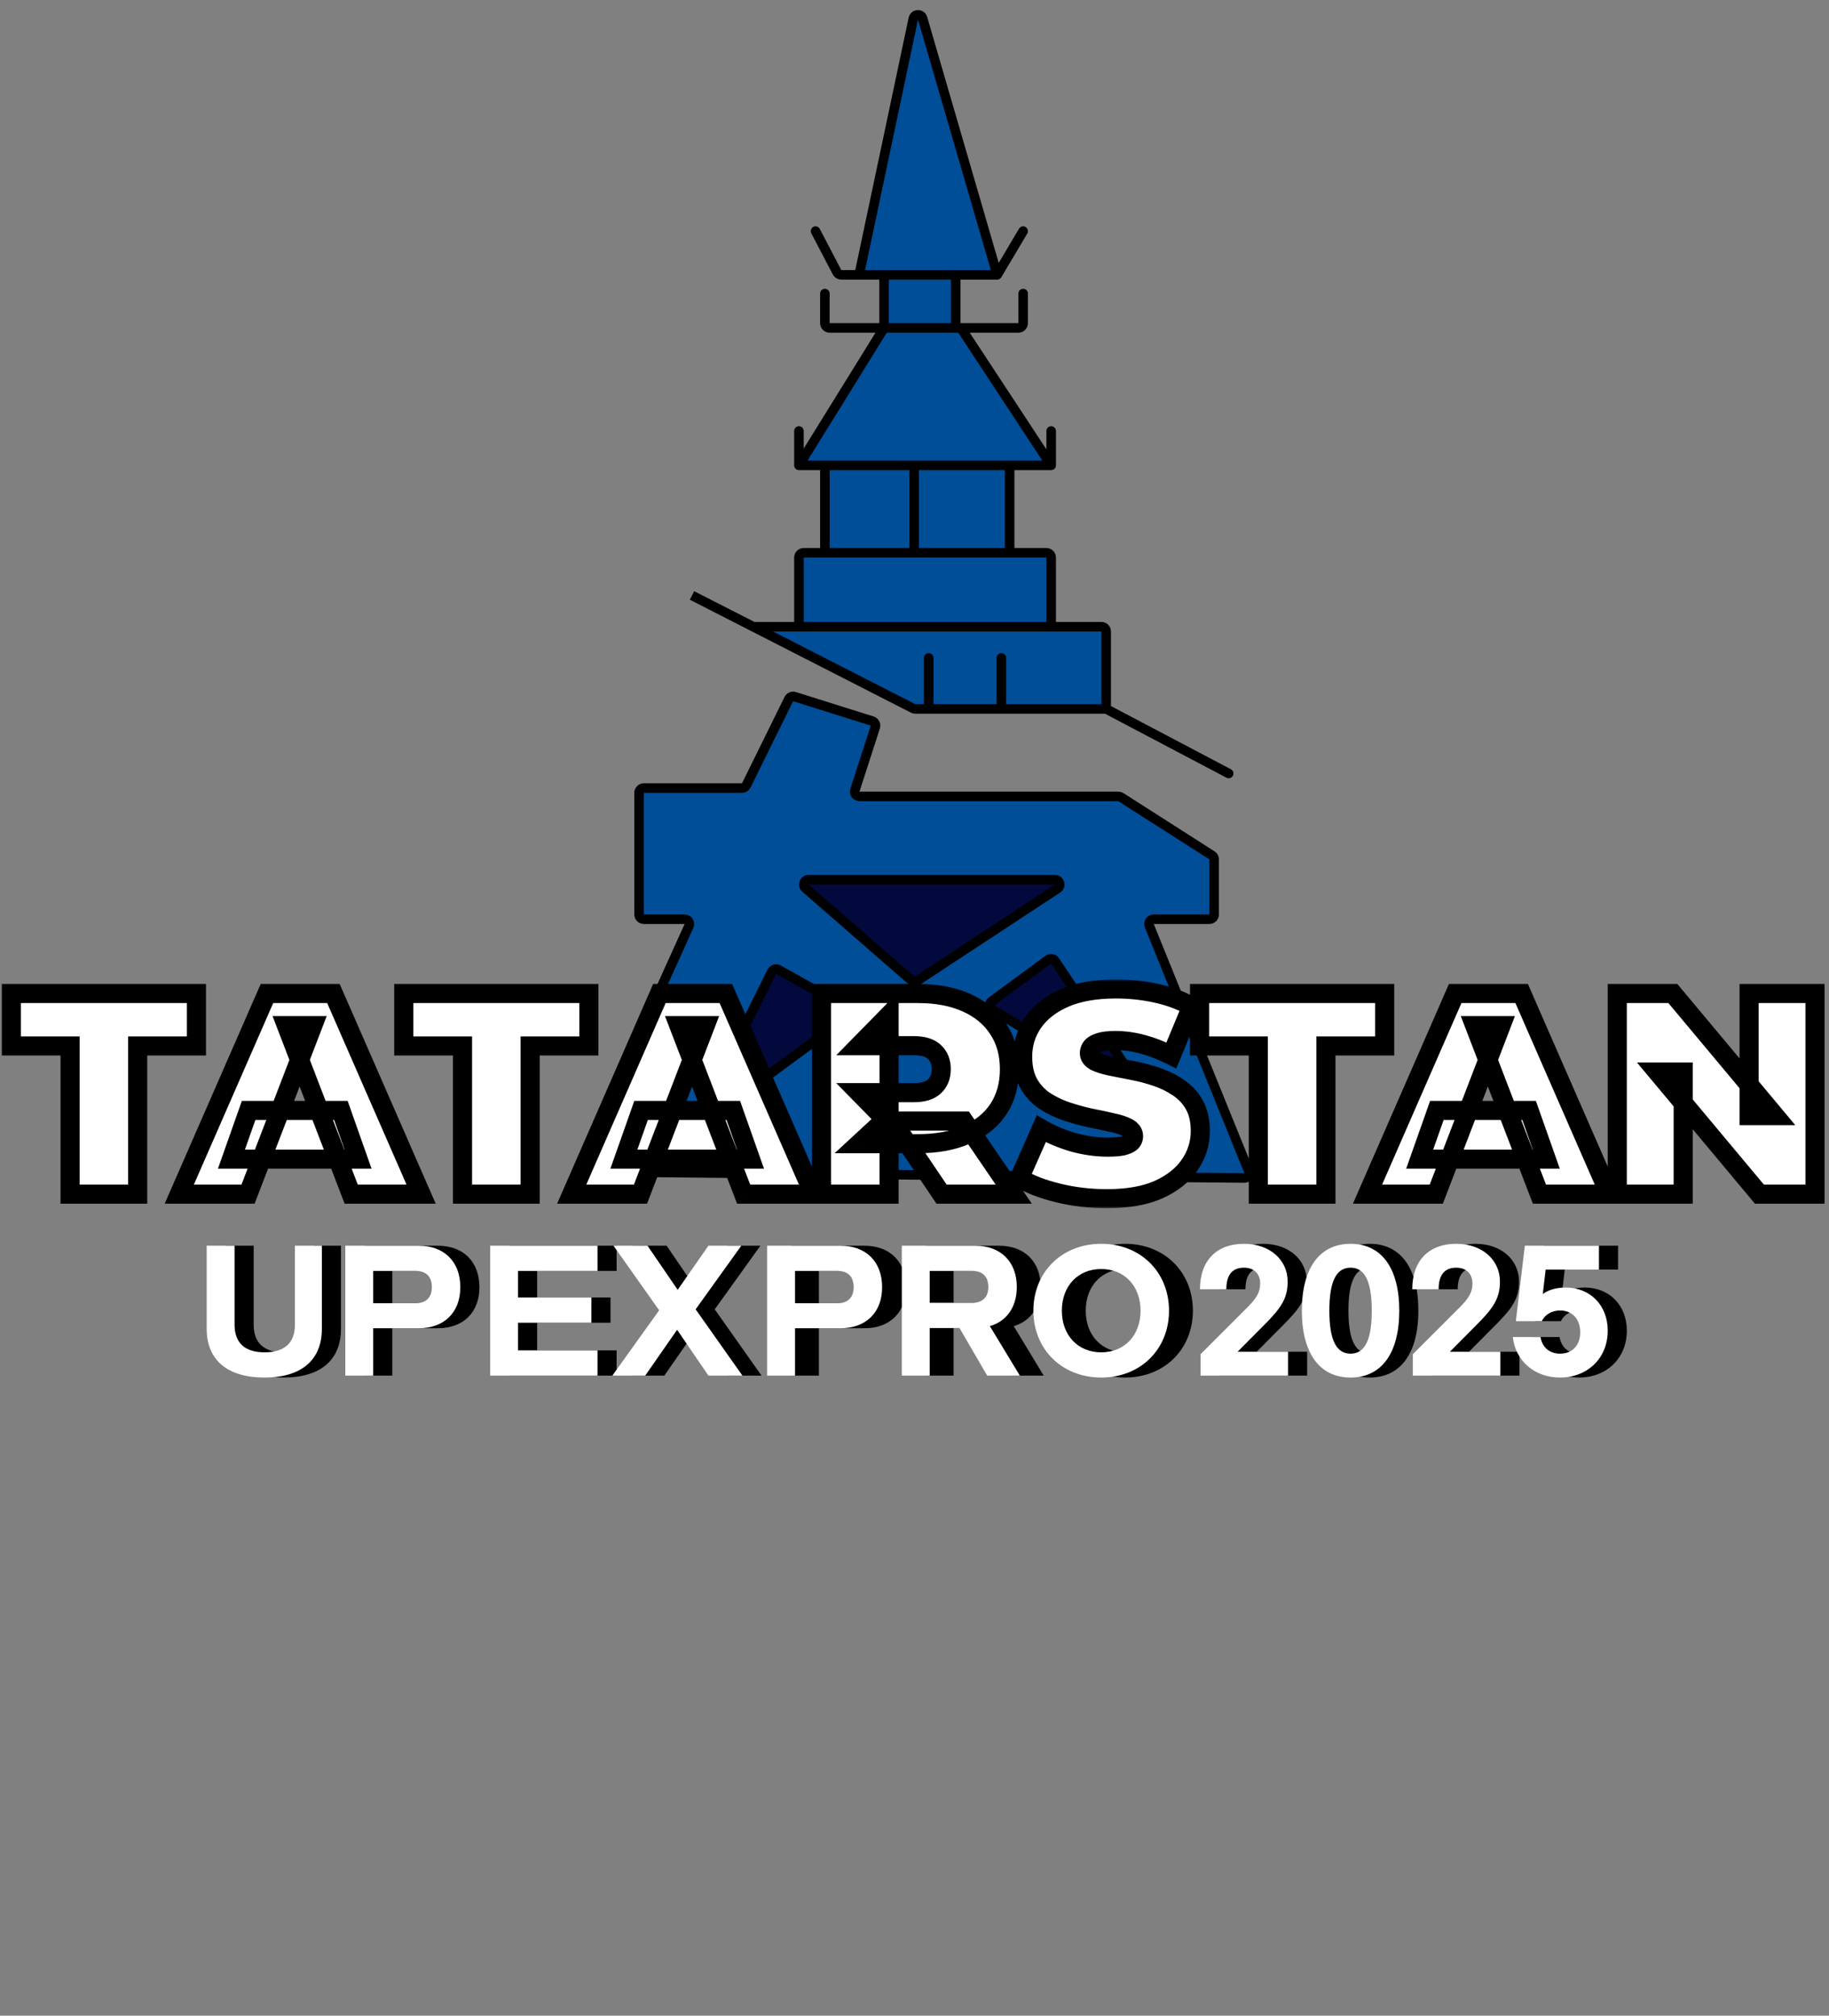 <?xml version="1.0" encoding="UTF-8"?> <svg xmlns="http://www.w3.org/2000/svg" width="383" height="422" viewBox="0 0 383 422" fill="none"><rect x="0" y="0" width="383" height="422" fill="#808080" stroke="none"/><path d="M240.677 193.824L261.511 245.246C261.779 245.907 261.288 246.628 260.575 246.621L122.534 245.327C121.812 245.32 121.334 244.573 121.632 243.915L144.272 193.86C144.572 193.198 144.088 192.448 143.361 192.448H134.825C134.273 192.448 133.825 192 133.825 191.448V165.987C133.825 165.434 134.273 164.987 134.825 164.987H155.375C155.756 164.987 156.103 164.77 156.272 164.429L165.182 146.358C165.4 145.916 165.908 145.698 166.379 145.846L182.641 150.954C183.171 151.12 183.464 151.687 183.293 152.215L179.026 165.423C178.817 166.069 179.299 166.73 179.977 166.73H234.176C234.367 166.73 234.553 166.785 234.714 166.888L253.787 179.076C254.075 179.26 254.249 179.578 254.249 179.919V191.448C254.249 192 253.801 192.448 253.249 192.448H241.604C240.894 192.448 240.411 193.166 240.677 193.824Z" fill="#004E98"></path><path d="M231.642 132.205V148.423H209.688H194.472H191.669C191.511 148.423 191.355 148.385 191.214 148.313L144.911 124.666L157.522 131.096C157.662 131.167 157.818 131.205 157.976 131.205H167.3V116.73C167.3 116.178 167.748 115.73 168.3 115.73H172.734V98.423C172.734 97.871 173.182 97.423 173.734 97.423H167.3L185.125 68.654V58.538C185.125 57.986 185.572 57.538 186.125 57.538H179.908L191.255 3.9C191.471 2.882 192.903 2.829 193.194 3.828L208.818 57.538H199.123C199.676 57.538 200.123 57.986 200.123 58.538V68.654H200.671C201.007 68.654 201.322 68.823 201.506 69.104L220.121 97.423H210.427C210.979 97.423 211.427 97.871 211.427 98.423V115.73H219.121C219.674 115.73 220.121 116.178 220.121 116.73V131.205H230.642C231.194 131.205 231.642 131.652 231.642 132.205Z" fill="#004E98"></path><path d="M257.292 161.935L231.642 148.423M231.642 148.423V132.205C231.642 131.652 231.194 131.205 230.642 131.205H220.121M231.642 148.423H209.688M209.688 137.743V148.423M209.688 148.423H194.472M194.472 148.423H191.669C191.511 148.423 191.355 148.385 191.214 148.313L144.911 124.666L157.522 131.096C157.662 131.167 157.818 131.205 157.976 131.205H167.3M194.472 148.423V137.743M220.121 131.205V116.73C220.121 116.178 219.674 115.73 219.121 115.73H211.427M220.121 131.205H167.3M167.3 131.205V116.73C167.3 116.178 167.748 115.73 168.3 115.73H172.734M211.427 115.73V98.423C211.427 97.871 210.979 97.423 210.427 97.423H191.428M211.427 115.73H191.428M191.428 115.73H172.734M191.428 115.73V97.423M172.734 115.73V98.423C172.734 97.871 173.182 97.423 173.734 97.423H191.428M220.121 90.231V97.423M220.121 97.423H167.3M220.121 97.423L201.506 69.104C201.321 68.823 201.007 68.654 200.671 68.654H200.123M167.3 97.423V90.231M167.3 97.423L185.125 68.654M185.125 68.654V58.538C185.125 57.986 185.572 57.538 186.125 57.538H199.123C199.676 57.538 200.123 57.986 200.123 58.538V68.654M185.125 68.654H200.123M214.252 61.461V67.654C214.252 68.206 213.805 68.654 213.252 68.654H200.123M172.734 61.461V67.654C172.734 68.206 173.182 68.654 173.734 68.654H200.123M214.252 48.385L208.818 57.538M208.818 57.538H179.908M208.818 57.538L193.194 3.828C192.903 2.829 191.471 2.882 191.255 3.9L179.908 57.538M170.778 48.385L175.28 57.001C175.452 57.331 175.794 57.538 176.166 57.538H179.908M121.632 243.915L144.272 193.86C144.572 193.198 144.088 192.448 143.361 192.448H134.825C134.273 192.448 133.825 192 133.825 191.448V165.987C133.825 165.434 134.273 164.987 134.825 164.987H155.375C155.756 164.987 156.103 164.77 156.272 164.429L165.182 146.358C165.4 145.916 165.908 145.698 166.379 145.846L182.641 150.954C183.171 151.12 183.464 151.687 183.293 152.215L179.026 165.423C178.817 166.069 179.299 166.73 179.977 166.73H234.176C234.367 166.73 234.553 166.785 234.714 166.888L253.787 179.076C254.075 179.26 254.249 179.578 254.249 179.919V191.448C254.249 192 253.801 192.448 253.249 192.448H241.604C240.894 192.448 240.411 193.166 240.677 193.824L261.511 245.246C261.779 245.907 261.288 246.628 260.575 246.621L122.534 245.327C121.812 245.32 121.334 244.573 121.632 243.915Z" stroke="black" stroke-width="2" stroke-linecap="round"></path><path d="M221.46 186.015L192.063 205.34C191.688 205.586 191.195 205.553 190.857 205.258L168.663 185.934C167.966 185.327 168.395 184.18 169.32 184.18H220.911C221.903 184.18 222.289 185.47 221.46 186.015Z" fill="#03093C"></path><path d="M148.451 234.255L177.574 212.779C178.159 212.348 178.103 211.457 177.469 211.102L163.002 203.001C162.502 202.722 161.871 202.917 161.617 203.43L146.962 233.006C146.496 233.946 147.607 234.878 148.451 234.255Z" fill="#03093C"></path><path d="M221.46 186.015L192.063 205.34C191.688 205.586 191.195 205.553 190.857 205.258L168.663 185.934C167.966 185.327 168.395 184.18 169.32 184.18H220.911C221.903 184.18 222.289 185.47 221.46 186.015Z" stroke="black" stroke-width="2" stroke-linecap="round"></path><path d="M148.451 234.255L177.574 212.779C178.159 212.348 178.103 211.457 177.469 211.102L163.002 203.001C162.502 202.722 161.871 202.917 161.617 203.43L146.962 233.006C146.496 233.946 147.607 234.878 148.451 234.255Z" stroke="black" stroke-width="2" stroke-linecap="round"></path><path d="M219.495 200.917L207.633 209.651C207.059 210.074 207.099 210.946 207.711 211.313L237.366 229.154C238.282 229.705 239.307 228.629 238.713 227.741L220.919 201.166C220.602 200.692 219.954 200.579 219.495 200.917Z" fill="#03093C" stroke="black" stroke-width="2" stroke-linecap="round"></path><mask id="path-5-outside-1_1631_1174" maskUnits="userSpaceOnUse" x="0" y="205" width="383" height="48" fill="black"><rect fill="white" y="205" width="383" height="48"></rect><path d="M14.674 250V218.98H2.374V208H41.134V218.98H28.834V250H14.674ZM37.542 250L55.902 208H69.822L88.182 250H73.542L59.982 214.72H65.502L51.942 250H37.542ZM48.462 242.68L52.062 232.48H71.382L74.982 242.68H48.462ZM96.853 250V218.98H84.552V208H123.313V218.98H111.013V250H96.853ZM119.721 250L138.081 208H152.001L170.361 250H155.721L142.161 214.72H147.681L134.121 250H119.721ZM130.641 242.68L134.241 232.48H153.561L157.161 242.68H130.641ZM172.021 250V208H192.241C196.161 208 199.541 208.64 202.381 209.92C205.261 211.2 207.481 213.04 209.041 215.44C210.601 217.8 211.381 220.6 211.381 223.84C211.381 227.08 210.601 229.88 209.041 232.24C207.481 234.56 205.261 236.34 202.381 237.58C199.541 238.82 196.161 239.44 192.241 239.44H179.881L186.181 233.62V250H172.021ZM197.161 250L186.841 234.7H201.841L212.281 250H197.161ZM186.181 235.18L179.881 228.76H191.341C193.301 228.76 194.741 228.32 195.661 227.44C196.621 226.56 197.101 225.36 197.101 223.84C197.101 222.32 196.621 221.12 195.661 220.24C194.741 219.36 193.301 218.92 191.341 218.92H179.881L186.181 212.5V235.18ZM231.788 250.96C228.268 250.96 224.868 250.56 221.588 249.76C218.308 248.96 215.608 247.92 213.488 246.64L218.048 236.32C220.048 237.48 222.268 238.42 224.708 239.14C227.188 239.82 229.588 240.16 231.908 240.16C233.268 240.16 234.328 240.08 235.088 239.92C235.888 239.72 236.468 239.46 236.828 239.14C237.188 238.78 237.368 238.36 237.368 237.88C237.368 237.12 236.948 236.52 236.108 236.08C235.268 235.64 234.148 235.28 232.748 235C231.388 234.68 229.888 234.36 228.248 234.04C226.608 233.68 224.948 233.22 223.268 232.66C221.628 232.1 220.108 231.36 218.708 230.44C217.348 229.52 216.248 228.32 215.408 226.84C214.568 225.32 214.148 223.44 214.148 221.2C214.148 218.6 214.868 216.24 216.308 214.12C217.788 211.96 219.968 210.24 222.848 208.96C225.768 207.68 229.388 207.04 233.708 207.04C236.548 207.04 239.348 207.34 242.108 207.94C244.868 208.54 247.348 209.46 249.548 210.7L245.288 220.96C243.208 219.92 241.188 219.14 239.228 218.62C237.308 218.1 235.428 217.84 233.588 217.84C232.228 217.84 231.148 217.96 230.348 218.2C229.548 218.44 228.968 218.76 228.608 219.16C228.288 219.56 228.128 220 228.128 220.48C228.128 221.2 228.548 221.78 229.388 222.22C230.228 222.62 231.328 222.96 232.688 223.24C234.088 223.52 235.608 223.82 237.248 224.14C238.928 224.46 240.588 224.9 242.228 225.46C243.868 226.02 245.368 226.76 246.728 227.68C248.128 228.6 249.248 229.8 250.088 231.28C250.928 232.76 251.348 234.6 251.348 236.8C251.348 239.36 250.608 241.72 249.128 243.88C247.688 246 245.528 247.72 242.648 249.04C239.768 250.32 236.148 250.96 231.788 250.96ZM263.495 250V218.98H251.195V208H289.955V218.98H277.655V250H263.495ZM286.364 250L304.724 208H318.644L337.004 250H322.364L308.804 214.72H314.324L300.764 250H286.364ZM297.284 242.68L300.884 232.48H320.204L323.804 242.68H297.284ZM338.664 250V208H350.304L371.664 233.56H366.264V208H380.064V250H368.424L347.064 224.44H352.464V250H338.664Z"></path></mask><path d="M14.674 250V218.98H2.374V208H41.134V218.98H28.834V250H14.674ZM37.542 250L55.902 208H69.822L88.182 250H73.542L59.982 214.72H65.502L51.942 250H37.542ZM48.462 242.68L52.062 232.48H71.382L74.982 242.68H48.462ZM96.853 250V218.98H84.552V208H123.313V218.98H111.013V250H96.853ZM119.721 250L138.081 208H152.001L170.361 250H155.721L142.161 214.72H147.681L134.121 250H119.721ZM130.641 242.68L134.241 232.48H153.561L157.161 242.68H130.641ZM172.021 250V208H192.241C196.161 208 199.541 208.64 202.381 209.92C205.261 211.2 207.481 213.04 209.041 215.44C210.601 217.8 211.381 220.6 211.381 223.84C211.381 227.08 210.601 229.88 209.041 232.24C207.481 234.56 205.261 236.34 202.381 237.58C199.541 238.82 196.161 239.44 192.241 239.44H179.881L186.181 233.62V250H172.021ZM197.161 250L186.841 234.7H201.841L212.281 250H197.161ZM186.181 235.18L179.881 228.76H191.341C193.301 228.76 194.741 228.32 195.661 227.44C196.621 226.56 197.101 225.36 197.101 223.84C197.101 222.32 196.621 221.12 195.661 220.24C194.741 219.36 193.301 218.92 191.341 218.92H179.881L186.181 212.5V235.18ZM231.788 250.96C228.268 250.96 224.868 250.56 221.588 249.76C218.308 248.96 215.608 247.92 213.488 246.64L218.048 236.32C220.048 237.48 222.268 238.42 224.708 239.14C227.188 239.82 229.588 240.16 231.908 240.16C233.268 240.16 234.328 240.08 235.088 239.92C235.888 239.72 236.468 239.46 236.828 239.14C237.188 238.78 237.368 238.36 237.368 237.88C237.368 237.12 236.948 236.52 236.108 236.08C235.268 235.64 234.148 235.28 232.748 235C231.388 234.68 229.888 234.36 228.248 234.04C226.608 233.68 224.948 233.22 223.268 232.66C221.628 232.1 220.108 231.36 218.708 230.44C217.348 229.52 216.248 228.32 215.408 226.84C214.568 225.32 214.148 223.44 214.148 221.2C214.148 218.6 214.868 216.24 216.308 214.12C217.788 211.96 219.968 210.24 222.848 208.96C225.768 207.68 229.388 207.04 233.708 207.04C236.548 207.04 239.348 207.34 242.108 207.94C244.868 208.54 247.348 209.46 249.548 210.7L245.288 220.96C243.208 219.92 241.188 219.14 239.228 218.62C237.308 218.1 235.428 217.84 233.588 217.84C232.228 217.84 231.148 217.96 230.348 218.2C229.548 218.44 228.968 218.76 228.608 219.16C228.288 219.56 228.128 220 228.128 220.48C228.128 221.2 228.548 221.78 229.388 222.22C230.228 222.62 231.328 222.96 232.688 223.24C234.088 223.52 235.608 223.82 237.248 224.14C238.928 224.46 240.588 224.9 242.228 225.46C243.868 226.02 245.368 226.76 246.728 227.68C248.128 228.6 249.248 229.8 250.088 231.28C250.928 232.76 251.348 234.6 251.348 236.8C251.348 239.36 250.608 241.72 249.128 243.88C247.688 246 245.528 247.72 242.648 249.04C239.768 250.32 236.148 250.96 231.788 250.96ZM263.495 250V218.98H251.195V208H289.955V218.98H277.655V250H263.495ZM286.364 250L304.724 208H318.644L337.004 250H322.364L308.804 214.72H314.324L300.764 250H286.364ZM297.284 242.68L300.884 232.48H320.204L323.804 242.68H297.284ZM338.664 250V208H350.304L371.664 233.56H366.264V208H380.064V250H368.424L347.064 224.44H352.464V250H338.664Z" fill="white"></path><path d="M14.674 250H12.674V252H14.674V250ZM14.674 218.98H16.674V216.98H14.674V218.98ZM2.374 218.98H0.374V220.98H2.374V218.98ZM2.374 208V206H0.374V208H2.374ZM41.134 208H43.134V206H41.134V208ZM41.134 218.98V220.98H43.134V218.98H41.134ZM28.834 218.98V216.98H26.834V218.98H28.834ZM28.834 250V252H30.834V250H28.834ZM16.674 250V218.98H12.674V250H16.674ZM14.674 216.98H2.374V220.98H14.674V216.98ZM4.374 218.98V208H0.374V218.98H4.374ZM2.374 210H41.134V206H2.374V210ZM39.134 208V218.98H43.134V208H39.134ZM41.134 216.98H28.834V220.98H41.134V216.98ZM26.834 218.98V250H30.834V218.98H26.834ZM28.834 248H14.674V252H28.834V248ZM37.542 250L35.709 249.199L34.485 252H37.542V250ZM55.902 208V206H54.594L54.069 207.199L55.902 208ZM69.822 208L71.655 207.199L71.13 206H69.822V208ZM88.182 250V252H91.239L90.015 249.199L88.182 250ZM73.542 250L71.675 250.718L72.168 252H73.542V250ZM59.982 214.72V212.72H57.071L58.115 215.438L59.982 214.72ZM65.502 214.72L67.369 215.438L68.413 212.72H65.502V214.72ZM51.942 250V252H53.316L53.809 250.718L51.942 250ZM48.462 242.68L46.576 242.014L45.635 244.68H48.462V242.68ZM52.062 232.48V230.48H50.647L50.176 231.814L52.062 232.48ZM71.382 232.48L73.268 231.814L72.797 230.48H71.382V232.48ZM74.982 242.68V244.68H77.809L76.868 242.014L74.982 242.68ZM39.375 250.801L57.735 208.801L54.069 207.199L35.709 249.199L39.375 250.801ZM55.902 210H69.822V206H55.902V210ZM67.99 208.801L86.35 250.801L90.015 249.199L71.655 207.199L67.99 208.801ZM88.182 248H73.542V252H88.182V248ZM75.409 249.282L61.849 214.002L58.115 215.438L71.675 250.718L75.409 249.282ZM59.982 216.72H65.502V212.72H59.982V216.72ZM63.635 214.002L50.075 249.282L53.809 250.718L67.369 215.438L63.635 214.002ZM51.942 248H37.542V252H51.942V248ZM50.348 243.346L53.948 233.146L50.176 231.814L46.576 242.014L50.348 243.346ZM52.062 234.48H71.382V230.48H52.062V234.48ZM69.496 233.146L73.096 243.346L76.868 242.014L73.268 231.814L69.496 233.146ZM74.982 240.68H48.462V244.68H74.982V240.68ZM96.853 250H94.853V252H96.853V250ZM96.853 218.98H98.853V216.98H96.853V218.98ZM84.552 218.98H82.552V220.98H84.552V218.98ZM84.552 208V206H82.552V208H84.552ZM123.312 208H125.312V206H123.312V208ZM123.312 218.98V220.98H125.312V218.98H123.312ZM111.013 218.98V216.98H109.013V218.98H111.013ZM111.013 250V252H113.013V250H111.013ZM98.853 250V218.98H94.853V250H98.853ZM96.853 216.98H84.552V220.98H96.853V216.98ZM86.552 218.98V208H82.552V218.98H86.552ZM84.552 210H123.312V206H84.552V210ZM121.312 208V218.98H125.312V208H121.312ZM123.312 216.98H111.013V220.98H123.312V216.98ZM109.013 218.98V250H113.013V218.98H109.013ZM111.013 248H96.853V252H111.013V248ZM119.721 250L117.888 249.199L116.664 252H119.721V250ZM138.081 208V206H136.772L136.248 207.199L138.081 208ZM152.001 208L153.833 207.199L153.309 206H152.001V208ZM170.361 250V252H173.418L172.193 249.199L170.361 250ZM155.721 250L153.854 250.718L154.347 252H155.721V250ZM142.161 214.72V212.72H139.25L140.294 215.438L142.161 214.72ZM147.681 214.72L149.548 215.438L150.592 212.72H147.681V214.72ZM134.121 250V252H135.495L135.988 250.718L134.121 250ZM130.641 242.68L128.755 242.014L127.814 244.68H130.641V242.68ZM134.241 232.48V230.48H132.826L132.355 231.814L134.241 232.48ZM153.561 232.48L155.447 231.814L154.976 230.48H153.561V232.48ZM157.161 242.68V244.68H159.988L159.047 242.014L157.161 242.68ZM121.553 250.801L139.913 208.801L136.248 207.199L117.888 249.199L121.553 250.801ZM138.081 210H152.001V206H138.081V210ZM150.168 208.801L168.528 250.801L172.193 249.199L153.833 207.199L150.168 208.801ZM170.361 248H155.721V252H170.361V248ZM157.588 249.282L144.028 214.002L140.294 215.438L153.854 250.718L157.588 249.282ZM142.161 216.72H147.681V212.72H142.161V216.72ZM145.814 214.002L132.254 249.282L135.988 250.718L149.548 215.438L145.814 214.002ZM134.121 248H119.721V252H134.121V248ZM132.527 243.346L136.127 233.146L132.355 231.814L128.755 242.014L132.527 243.346ZM134.241 234.48H153.561V230.48H134.241V234.48ZM151.675 233.146L155.275 243.346L159.047 242.014L155.447 231.814L151.675 233.146ZM157.161 240.68H130.641V244.68H157.161V240.68ZM172.021 250H170.021V252H172.021V250ZM172.021 208V206H170.021V208H172.021ZM202.381 209.92L201.559 211.743L201.569 211.748L202.381 209.92ZM209.041 215.44L207.364 216.53L207.368 216.536L207.372 216.543L209.041 215.44ZM209.041 232.24L210.7 233.356L210.705 233.349L210.709 233.343L209.041 232.24ZM202.381 237.58L201.59 235.743L201.581 235.747L202.381 237.58ZM179.881 239.44L178.524 237.971L174.768 241.44H179.881V239.44ZM186.181 233.62H188.181V229.05L184.824 232.151L186.181 233.62ZM186.181 250V252H188.181V250H186.181ZM197.161 250L195.503 251.118L196.097 252H197.161V250ZM186.841 234.7V232.7H183.079L185.183 235.818L186.841 234.7ZM201.841 234.7L203.493 233.573L202.897 232.7H201.841V234.7ZM212.281 250V252H216.067L213.933 248.873L212.281 250ZM186.181 235.18L184.753 236.581L188.181 240.074V235.18H186.181ZM179.881 228.76V226.76H175.116L178.453 230.161L179.881 228.76ZM195.661 227.44L194.309 225.966L194.294 225.98L194.278 225.995L195.661 227.44ZM195.661 220.24L194.278 221.685L194.294 221.7L194.309 221.714L195.661 220.24ZM179.881 218.92L178.453 217.519L175.116 220.92H179.881V218.92ZM186.181 212.5H188.181V207.606L184.753 211.099L186.181 212.5ZM174.021 250V208H170.021V250H174.021ZM172.021 210H192.241V206H172.021V210ZM192.241 210C195.948 210 199.035 210.606 201.559 211.743L203.203 208.097C200.047 206.674 196.373 206 192.241 206V210ZM201.569 211.748C204.132 212.887 206.036 214.487 207.364 216.53L210.718 214.35C208.926 211.593 206.389 209.513 203.193 208.092L201.569 211.748ZM207.372 216.543C208.686 218.53 209.381 220.934 209.381 223.84H213.381C213.381 220.266 212.516 217.07 210.709 214.337L207.372 216.543ZM209.381 223.84C209.381 226.746 208.686 229.15 207.372 231.137L210.709 233.343C212.516 230.61 213.381 227.414 213.381 223.84H209.381ZM207.381 231.124C206.061 233.087 204.161 234.636 201.59 235.743L203.172 239.417C206.36 238.044 208.901 236.033 210.7 233.356L207.381 231.124ZM201.581 235.747C199.05 236.852 195.956 237.44 192.241 237.44V241.44C196.366 241.44 200.031 240.788 203.181 239.413L201.581 235.747ZM192.241 237.44H179.881V241.44H192.241V237.44ZM181.238 240.909L187.538 235.089L184.824 232.151L178.524 237.971L181.238 240.909ZM184.181 233.62V250H188.181V233.62H184.181ZM186.181 248H172.021V252H186.181V248ZM198.819 248.882L188.499 233.582L185.183 235.818L195.503 251.118L198.819 248.882ZM186.841 236.7H201.841V232.7H186.841V236.7ZM200.189 235.827L210.629 251.127L213.933 248.873L203.493 233.573L200.189 235.827ZM212.281 248H197.161V252H212.281V248ZM187.608 233.779L181.308 227.359L178.453 230.161L184.753 236.581L187.608 233.779ZM179.881 230.76H191.341V226.76H179.881V230.76ZM191.341 230.76C193.546 230.76 195.593 230.272 197.043 228.885L194.278 225.995C193.888 226.368 193.056 226.76 191.341 226.76V230.76ZM197.012 228.914C198.456 227.591 199.101 225.818 199.101 223.84H195.101C195.101 224.902 194.786 225.529 194.309 225.966L197.012 228.914ZM199.101 223.84C199.101 221.862 198.456 220.089 197.012 218.766L194.309 221.714C194.786 222.151 195.101 222.778 195.101 223.84H199.101ZM197.043 218.795C195.593 217.408 193.546 216.92 191.341 216.92V220.92C193.056 220.92 193.888 221.312 194.278 221.685L197.043 218.795ZM191.341 216.92H179.881V220.92H191.341V216.92ZM181.308 220.321L187.608 213.901L184.753 211.099L178.453 217.519L181.308 220.321ZM184.181 212.5V235.18H188.181V212.5H184.181ZM221.588 249.76L222.062 247.817L221.588 249.76ZM213.488 246.64L211.658 245.832L210.947 247.442L212.454 248.352L213.488 246.64ZM218.048 236.32L219.051 234.59L217.121 233.47L216.218 235.512L218.048 236.32ZM224.708 239.14L224.142 241.058L224.16 241.064L224.179 241.069L224.708 239.14ZM235.088 239.92L235.5 241.877L235.537 241.869L235.573 241.86L235.088 239.92ZM236.828 239.14L238.157 240.635L238.2 240.596L238.242 240.554L236.828 239.14ZM236.108 236.08L235.18 237.852L236.108 236.08ZM232.748 235L232.29 236.947L232.323 236.955L232.356 236.961L232.748 235ZM228.248 234.04L227.819 235.993L227.842 235.999L227.865 236.003L228.248 234.04ZM223.268 232.66L222.622 234.553L222.628 234.555L222.635 234.557L223.268 232.66ZM218.708 230.44L217.587 232.097L217.598 232.104L217.609 232.111L218.708 230.44ZM215.408 226.84L213.657 227.807L213.663 227.817L213.668 227.827L215.408 226.84ZM216.308 214.12L214.658 212.99L214.653 212.996L216.308 214.12ZM222.848 208.96L222.045 207.128L222.036 207.132L222.848 208.96ZM242.108 207.94L241.683 209.894L242.108 207.94ZM249.548 210.7L251.395 211.467L252.075 209.829L250.53 208.958L249.548 210.7ZM245.288 220.96L244.393 222.749L246.312 223.708L247.135 221.727L245.288 220.96ZM239.228 218.62L238.705 220.55L238.715 220.553L239.228 218.62ZM230.348 218.2L229.773 216.284L230.348 218.2ZM228.608 219.16L227.121 217.822L227.082 217.865L227.046 217.911L228.608 219.16ZM229.388 222.22L228.46 223.992L228.494 224.009L228.528 224.026L229.388 222.22ZM232.688 223.24L232.285 225.199L232.296 225.201L232.688 223.24ZM237.248 224.14L236.865 226.103L236.874 226.105L237.248 224.14ZM242.228 225.46L241.582 227.353L242.228 225.46ZM246.728 227.68L245.607 229.337L245.618 229.344L245.629 229.351L246.728 227.68ZM250.088 231.28L248.348 232.267V232.267L250.088 231.28ZM249.128 243.88L247.478 242.75L247.473 242.756L249.128 243.88ZM242.648 249.04L243.46 250.868L243.471 250.863L243.481 250.858L242.648 249.04ZM231.788 248.96C228.421 248.96 225.18 248.578 222.062 247.817L221.114 251.703C224.555 252.542 228.115 252.96 231.788 252.96V248.96ZM222.062 247.817C218.913 247.049 216.418 246.073 214.522 244.928L212.454 248.352C214.798 249.767 217.703 250.871 221.114 251.703L222.062 247.817ZM215.317 247.448L219.877 237.128L216.218 235.512L211.658 245.832L215.317 247.448ZM217.044 238.05C219.195 239.298 221.564 240.298 224.142 241.058L225.274 237.222C222.972 236.542 220.9 235.662 219.051 234.59L217.044 238.05ZM224.179 241.069C226.813 241.791 229.391 242.16 231.908 242.16V238.16C229.785 238.16 227.563 237.849 225.237 237.211L224.179 241.069ZM231.908 242.16C233.32 242.16 234.54 242.079 235.5 241.877L234.676 237.963C234.116 238.081 233.216 238.16 231.908 238.16V242.16ZM235.573 241.86C236.492 241.63 237.441 241.271 238.157 240.635L235.499 237.645C235.511 237.634 235.464 237.678 235.305 237.75C235.148 237.82 234.92 237.9 234.603 237.98L235.573 241.86ZM238.242 240.554C238.952 239.844 239.368 238.925 239.368 237.88H235.368C235.368 237.874 235.368 237.859 235.373 237.837C235.377 237.814 235.385 237.79 235.395 237.767C235.416 237.718 235.434 237.705 235.414 237.726L238.242 240.554ZM239.368 237.88C239.368 236.18 238.341 234.992 237.036 234.308L235.18 237.852C235.397 237.966 235.434 238.035 235.414 238.007C235.404 237.992 235.389 237.965 235.378 237.93C235.368 237.896 235.368 237.876 235.368 237.88H239.368ZM237.036 234.308C235.965 233.747 234.643 233.339 233.14 233.039L232.356 236.961C233.653 237.221 234.571 237.533 235.18 237.852L237.036 234.308ZM233.206 233.053C231.817 232.726 230.291 232.401 228.631 232.077L227.865 236.003C229.484 236.319 230.959 236.634 232.29 236.947L233.206 233.053ZM228.677 232.087C227.109 231.742 225.517 231.302 223.9 230.763L222.635 234.557C224.379 235.138 226.107 235.618 227.819 235.993L228.677 232.087ZM223.914 230.767C222.428 230.26 221.061 229.593 219.806 228.769L217.609 232.111C219.155 233.127 220.828 233.94 222.622 234.553L223.914 230.767ZM219.828 228.783C218.733 228.042 217.841 227.075 217.147 225.853L213.668 227.827C214.655 229.565 215.963 230.998 217.587 232.097L219.828 228.783ZM217.158 225.873C216.523 224.722 216.148 223.197 216.148 221.2H212.148C212.148 223.683 212.613 225.918 213.657 227.807L217.158 225.873ZM216.148 221.2C216.148 218.995 216.751 217.027 217.962 215.244L214.653 212.996C212.985 215.453 212.148 218.205 212.148 221.2H216.148ZM217.958 215.25C219.189 213.453 221.049 211.948 223.66 210.788L222.036 207.132C218.887 208.532 216.386 210.467 214.658 212.99L217.958 215.25ZM223.651 210.792C226.245 209.655 229.572 209.04 233.708 209.04V205.04C229.204 205.04 225.291 205.705 222.045 207.128L223.651 210.792ZM233.708 209.04C236.406 209.04 239.063 209.325 241.683 209.894L242.533 205.986C239.632 205.355 236.69 205.04 233.708 205.04V209.04ZM241.683 209.894C244.271 210.457 246.559 211.311 248.566 212.442L250.53 208.958C248.137 207.609 245.465 206.623 242.533 205.986L241.683 209.894ZM247.701 209.933L243.441 220.193L247.135 221.727L251.395 211.467L247.701 209.933ZM246.182 219.171C243.998 218.079 241.85 217.246 239.741 216.687L238.715 220.553C240.526 221.034 242.418 221.761 244.393 222.749L246.182 219.171ZM239.751 216.69C237.674 216.127 235.618 215.84 233.588 215.84V219.84C235.238 219.84 236.942 220.073 238.705 220.55L239.751 216.69ZM233.588 215.84C232.139 215.84 230.839 215.965 229.773 216.284L230.923 220.116C231.456 219.955 232.317 219.84 233.588 219.84V215.84ZM229.773 216.284C228.8 216.576 227.826 217.038 227.121 217.822L230.094 220.498C230.109 220.482 230.296 220.304 230.923 220.116L229.773 216.284ZM227.046 217.911C226.463 218.64 226.128 219.514 226.128 220.48H230.128C230.128 220.472 230.128 220.469 230.128 220.47C230.128 220.471 230.128 220.471 230.128 220.472C230.128 220.473 230.127 220.474 230.127 220.473C230.127 220.473 230.128 220.472 230.129 220.47C230.13 220.468 230.131 220.465 230.134 220.46C230.14 220.45 230.151 220.433 230.17 220.409L227.046 217.911ZM226.128 220.48C226.128 222.184 227.204 223.334 228.46 223.992L230.316 220.448C230.085 220.327 230.042 220.254 230.063 220.282C230.075 220.299 230.095 220.332 230.11 220.379C230.125 220.426 230.128 220.463 230.128 220.48H226.128ZM228.528 224.026C229.566 224.52 230.836 224.901 232.285 225.199L233.091 221.281C231.82 221.019 230.89 220.72 230.248 220.414L228.528 224.026ZM232.296 225.201C233.699 225.482 235.222 225.782 236.865 226.103L237.631 222.177C235.993 221.858 234.477 221.558 233.08 221.279L232.296 225.201ZM236.874 226.105C238.46 226.407 240.029 226.823 241.582 227.353L242.874 223.567C241.146 222.977 239.396 222.513 237.622 222.175L236.874 226.105ZM241.582 227.353C243.063 227.859 244.402 228.521 245.607 229.337L247.848 226.023C246.334 224.999 244.673 224.181 242.874 223.567L241.582 227.353ZM245.629 229.351C246.76 230.095 247.662 231.058 248.348 232.267L251.827 230.293C250.833 228.542 249.495 227.105 247.826 226.009L245.629 229.351ZM248.348 232.267C248.975 233.371 249.348 234.847 249.348 236.8H253.348C253.348 234.353 252.881 232.149 251.827 230.293L248.348 232.267ZM249.348 236.8C249.348 238.947 248.735 240.914 247.478 242.75L250.778 245.01C252.48 242.526 253.348 239.773 253.348 236.8H249.348ZM247.473 242.756C246.282 244.51 244.441 246.018 241.814 247.222L243.481 250.858C246.615 249.422 249.094 247.49 250.782 245.004L247.473 242.756ZM241.836 247.212C239.289 248.344 235.968 248.96 231.788 248.96V252.96C236.327 252.96 240.246 252.296 243.46 250.868L241.836 247.212ZM263.495 250H261.495V252H263.495V250ZM263.495 218.98H265.495V216.98H263.495V218.98ZM251.195 218.98H249.195V220.98H251.195V218.98ZM251.195 208V206H249.195V208H251.195ZM289.955 208H291.955V206H289.955V208ZM289.955 218.98V220.98H291.955V218.98H289.955ZM277.655 218.98V216.98H275.655V218.98H277.655ZM277.655 250V252H279.655V250H277.655ZM265.495 250V218.98H261.495V250H265.495ZM263.495 216.98H251.195V220.98H263.495V216.98ZM253.195 218.98V208H249.195V218.98H253.195ZM251.195 210H289.955V206H251.195V210ZM287.955 208V218.98H291.955V208H287.955ZM289.955 216.98H277.655V220.98H289.955V216.98ZM275.655 218.98V250H279.655V218.98H275.655ZM277.655 248H263.495V252H277.655V248ZM286.364 250L284.531 249.199L283.307 252H286.364V250ZM304.724 208V206H303.415L302.891 207.199L304.724 208ZM318.644 208L320.476 207.199L319.952 206H318.644V208ZM337.004 250V252H340.061L338.836 249.199L337.004 250ZM322.364 250L320.497 250.718L320.99 252H322.364V250ZM308.804 214.72V212.72H305.893L306.937 215.438L308.804 214.72ZM314.324 214.72L316.191 215.438L317.235 212.72H314.324V214.72ZM300.764 250V252H302.138L302.631 250.718L300.764 250ZM297.284 242.68L295.398 242.014L294.457 244.68H297.284V242.68ZM300.884 232.48V230.48H299.469L298.998 231.814L300.884 232.48ZM320.204 232.48L322.09 231.814L321.619 230.48H320.204V232.48ZM323.804 242.68V244.68H326.631L325.69 242.014L323.804 242.68ZM288.196 250.801L306.556 208.801L302.891 207.199L284.531 249.199L288.196 250.801ZM304.724 210H318.644V206H304.724V210ZM316.811 208.801L335.171 250.801L338.836 249.199L320.476 207.199L316.811 208.801ZM337.004 248H322.364V252H337.004V248ZM324.231 249.282L310.671 214.002L306.937 215.438L320.497 250.718L324.231 249.282ZM308.804 216.72H314.324V212.72H308.804V216.72ZM312.457 214.002L298.897 249.282L302.631 250.718L316.191 215.438L312.457 214.002ZM300.764 248H286.364V252H300.764V248ZM299.17 243.346L302.77 233.146L298.998 231.814L295.398 242.014L299.17 243.346ZM300.884 234.48H320.204V230.48H300.884V234.48ZM318.318 233.146L321.918 243.346L325.69 242.014L322.09 231.814L318.318 233.146ZM323.804 240.68H297.284V244.68H323.804V240.68ZM338.664 250H336.664V252H338.664V250ZM338.664 208V206H336.664V208H338.664ZM350.304 208L351.838 206.718L351.239 206H350.304V208ZM371.664 233.56V235.56H375.942L373.198 232.278L371.664 233.56ZM366.264 233.56H364.264V235.56H366.264V233.56ZM366.264 208V206H364.264V208H366.264ZM380.064 208H382.064V206H380.064V208ZM380.064 250V252H382.064V250H380.064ZM368.424 250L366.889 251.282L367.489 252H368.424V250ZM347.064 224.44V222.44H342.786L345.529 225.722L347.064 224.44ZM352.464 224.44H354.464V222.44H352.464V224.44ZM352.464 250V252H354.464V250H352.464ZM340.664 250V208H336.664V250H340.664ZM338.664 210H350.304V206H338.664V210ZM348.769 209.282L370.129 234.842L373.198 232.278L351.838 206.718L348.769 209.282ZM371.664 231.56H366.264V235.56H371.664V231.56ZM368.264 233.56V208H364.264V233.56H368.264ZM366.264 210H380.064V206H366.264V210ZM378.064 208V250H382.064V208H378.064ZM380.064 248H368.424V252H380.064V248ZM369.958 248.718L348.598 223.158L345.529 225.722L366.889 251.282L369.958 248.718ZM347.064 226.44H352.464V222.44H347.064V226.44ZM350.464 224.44V250H354.464V224.44H350.464ZM352.464 248H338.664V252H352.464V248Z" fill="black" mask="url(#path-5-outside-1_1631_1174)"></path><path d="M59.4 288.4C51.64 288.4 47.28 284.76 47.28 278.2V260.8H53.12V277.32C53.12 281.16 55.28 283.12 59.4 283.12C63.56 283.12 65.76 281.16 65.76 277.32V260.8H71.4V278.2C71.4 284.76 67.08 288.4 59.4 288.4ZM91.672 260.8C97.032 260.8 100.392 264.16 100.392 269.48C100.392 274.76 97.032 278.08 91.672 278.08H82.152V288H76.312V260.8H91.672ZM91.072 272.84C93.232 272.84 94.432 271.6 94.432 269.48C94.432 267.28 93.232 266.08 91.072 266.08H82.152V272.84H91.072Z" fill="black"></path><path d="M181 260.8C186.36 260.8 189.72 264.16 189.72 269.48C189.72 274.76 186.36 278.08 181 278.08H171.48V288H165.64V260.8H181ZM180.4 272.84C182.56 272.84 183.76 271.6 183.76 269.48C183.76 267.28 182.56 266.08 180.4 266.08H171.48V272.84H180.4ZM211.723 288L205.923 278.04H199.683V288H193.843V260.8H209.203C214.563 260.8 217.923 264.16 217.923 269.44C217.923 273.64 215.803 276.6 212.283 277.64L218.563 288H211.723ZM199.683 266.08V272.76H208.603C210.723 272.76 211.963 271.6 211.963 269.44C211.963 267.24 210.723 266.08 208.603 266.08H199.683ZM235.596 288.4C227.396 288.4 221.396 282.52 221.396 274.4C221.396 266.28 227.396 260.4 235.596 260.4C243.796 260.4 249.796 266.28 249.796 274.4C249.796 282.52 243.796 288.4 235.596 288.4ZM235.596 283.12C240.476 283.12 243.836 279.56 243.836 274.4C243.836 269.24 240.476 265.68 235.596 265.68C230.716 265.68 227.356 269.24 227.356 274.4C227.356 279.56 230.716 283.12 235.596 283.12Z" fill="black"></path><path d="M129.12 266.08H112.48V271.64H127.84V276.92H112.48V282.72H129.12V288H106.64V260.8H129.12V266.08ZM132.229 288L142.029 274.32L132.469 260.8H139.589L145.909 270.04L152.349 260.8H159.229L149.669 274.12L159.469 288H152.349L145.789 278.4L139.109 288H132.229Z" fill="black"></path><path d="M263.16 283H273.72V288H255.4V283.52L265.08 273.84C267.16 271.76 267.88 270.56 267.88 268.68C267.88 266.64 266.56 265.4 264.48 265.4C262.08 265.4 260.8 266.88 260.8 269.92H255.28C255.28 263.88 258.8 260.4 264.48 260.4C269.88 260.4 273.64 263.72 273.64 268.32C273.64 271.84 272.24 273.88 268.72 277.4L263.16 283ZM286.812 288.4C280.332 288.4 276.612 283.32 276.612 274.4C276.612 265.48 280.332 260.4 286.812 260.4C293.292 260.4 297.012 265.48 297.012 274.4C297.012 283.32 293.292 288.4 286.812 288.4ZM286.812 283.4C289.812 283.4 291.252 280.52 291.252 274.4C291.252 268.28 289.812 265.4 286.812 265.4C283.812 265.4 282.372 268.28 282.372 274.4C282.372 280.52 283.812 283.4 286.812 283.4ZM307.613 283H318.173V288H299.853V283.52L309.533 273.84C311.613 271.76 312.333 270.56 312.333 268.68C312.333 266.64 311.013 265.4 308.933 265.4C306.533 265.4 305.253 266.88 305.253 269.92H299.733C299.733 263.88 303.253 260.4 308.933 260.4C314.333 260.4 318.093 263.72 318.093 268.32C318.093 271.84 316.693 273.88 313.173 277.4L307.613 283ZM331.865 269.56C336.945 269.56 340.665 273.2 340.665 278.6C340.665 284.36 336.425 288.4 330.665 288.4C325.345 288.4 321.345 284.92 320.785 279.92H326.585C326.945 282.04 328.425 283.4 330.665 283.4C333.305 283.4 334.905 281.6 334.905 278.92C334.905 276.24 333.305 274.36 330.665 274.36C329.025 274.36 327.505 275.2 326.865 276.6H321.425L323.305 260.8H338.825V265.8H327.665L327.065 270.92C328.265 270.04 329.865 269.56 331.865 269.56Z" fill="black"></path><path d="M55.4 288.4C47.64 288.4 43.28 284.76 43.28 278.2V260.8H49.12V277.32C49.12 281.16 51.28 283.12 55.4 283.12C59.56 283.12 61.76 281.16 61.76 277.32V260.8H67.4V278.2C67.4 284.76 63.08 288.4 55.4 288.4ZM87.672 260.8C93.032 260.8 96.392 264.16 96.392 269.48C96.392 274.76 93.032 278.08 87.672 278.08H78.152V288H72.312V260.8H87.672ZM87.072 272.84C89.232 272.84 90.432 271.6 90.432 269.48C90.432 267.28 89.232 266.08 87.072 266.08H78.152V272.84H87.072Z" fill="white"></path><path d="M176 260.8C181.36 260.8 184.72 264.16 184.72 269.48C184.72 274.76 181.36 278.08 176 278.08H166.48V288H160.64V260.8H176ZM175.4 272.84C177.56 272.84 178.76 271.6 178.76 269.48C178.76 267.28 177.56 266.08 175.4 266.08H166.48V272.84H175.4ZM206.723 288L200.923 278.04H194.683V288H188.843V260.8H204.203C209.563 260.8 212.923 264.16 212.923 269.44C212.923 273.64 210.803 276.6 207.283 277.64L213.563 288H206.723ZM194.683 266.08V272.76H203.603C205.723 272.76 206.963 271.6 206.963 269.44C206.963 267.24 205.723 266.08 203.603 266.08H194.683ZM230.596 288.4C222.396 288.4 216.396 282.52 216.396 274.4C216.396 266.28 222.396 260.4 230.596 260.4C238.796 260.4 244.796 266.28 244.796 274.4C244.796 282.52 238.796 288.4 230.596 288.4ZM230.596 283.12C235.476 283.12 238.836 279.56 238.836 274.4C238.836 269.24 235.476 265.68 230.596 265.68C225.716 265.68 222.356 269.24 222.356 274.4C222.356 279.56 225.716 283.12 230.596 283.12Z" fill="white"></path><path d="M125.12 266.08H108.48V271.64H123.84V276.92H108.48V282.72H125.12V288H102.64V260.8H125.12V266.08ZM128.229 288L138.029 274.32L128.469 260.8H135.589L141.909 270.04L148.349 260.8H155.229L145.669 274.12L155.469 288H148.349L141.789 278.4L135.109 288H128.229Z" fill="white"></path><path d="M259.16 283H269.72V288H251.4V283.52L261.08 273.84C263.16 271.76 263.88 270.56 263.88 268.68C263.88 266.64 262.56 265.4 260.48 265.4C258.08 265.4 256.8 266.88 256.8 269.92H251.28C251.28 263.88 254.8 260.4 260.48 260.4C265.88 260.4 269.64 263.72 269.64 268.32C269.64 271.84 268.24 273.88 264.72 277.4L259.16 283ZM282.812 288.4C276.332 288.4 272.612 283.32 272.612 274.4C272.612 265.48 276.332 260.4 282.812 260.4C289.292 260.4 293.012 265.48 293.012 274.4C293.012 283.32 289.292 288.4 282.812 288.4ZM282.812 283.4C285.812 283.4 287.252 280.52 287.252 274.4C287.252 268.28 285.812 265.4 282.812 265.4C279.812 265.4 278.372 268.28 278.372 274.4C278.372 280.52 279.812 283.4 282.812 283.4ZM303.613 283H314.173V288H295.853V283.52L305.533 273.84C307.613 271.76 308.333 270.56 308.333 268.68C308.333 266.64 307.013 265.4 304.933 265.4C302.533 265.4 301.253 266.88 301.253 269.92H295.733C295.733 263.88 299.253 260.4 304.933 260.4C310.333 260.4 314.093 263.72 314.093 268.32C314.093 271.84 312.693 273.88 309.173 277.4L303.613 283ZM327.865 269.56C332.945 269.56 336.665 273.2 336.665 278.6C336.665 284.36 332.425 288.4 326.665 288.4C321.345 288.4 317.345 284.92 316.785 279.92H322.585C322.945 282.04 324.425 283.4 326.665 283.4C329.305 283.4 330.905 281.6 330.905 278.92C330.905 276.24 329.305 274.36 326.665 274.36C325.025 274.36 323.505 275.2 322.865 276.6H317.425L319.305 260.8H334.825V265.8H323.665L323.065 270.92C324.265 270.04 325.865 269.56 327.865 269.56Z" fill="white"></path></svg> 